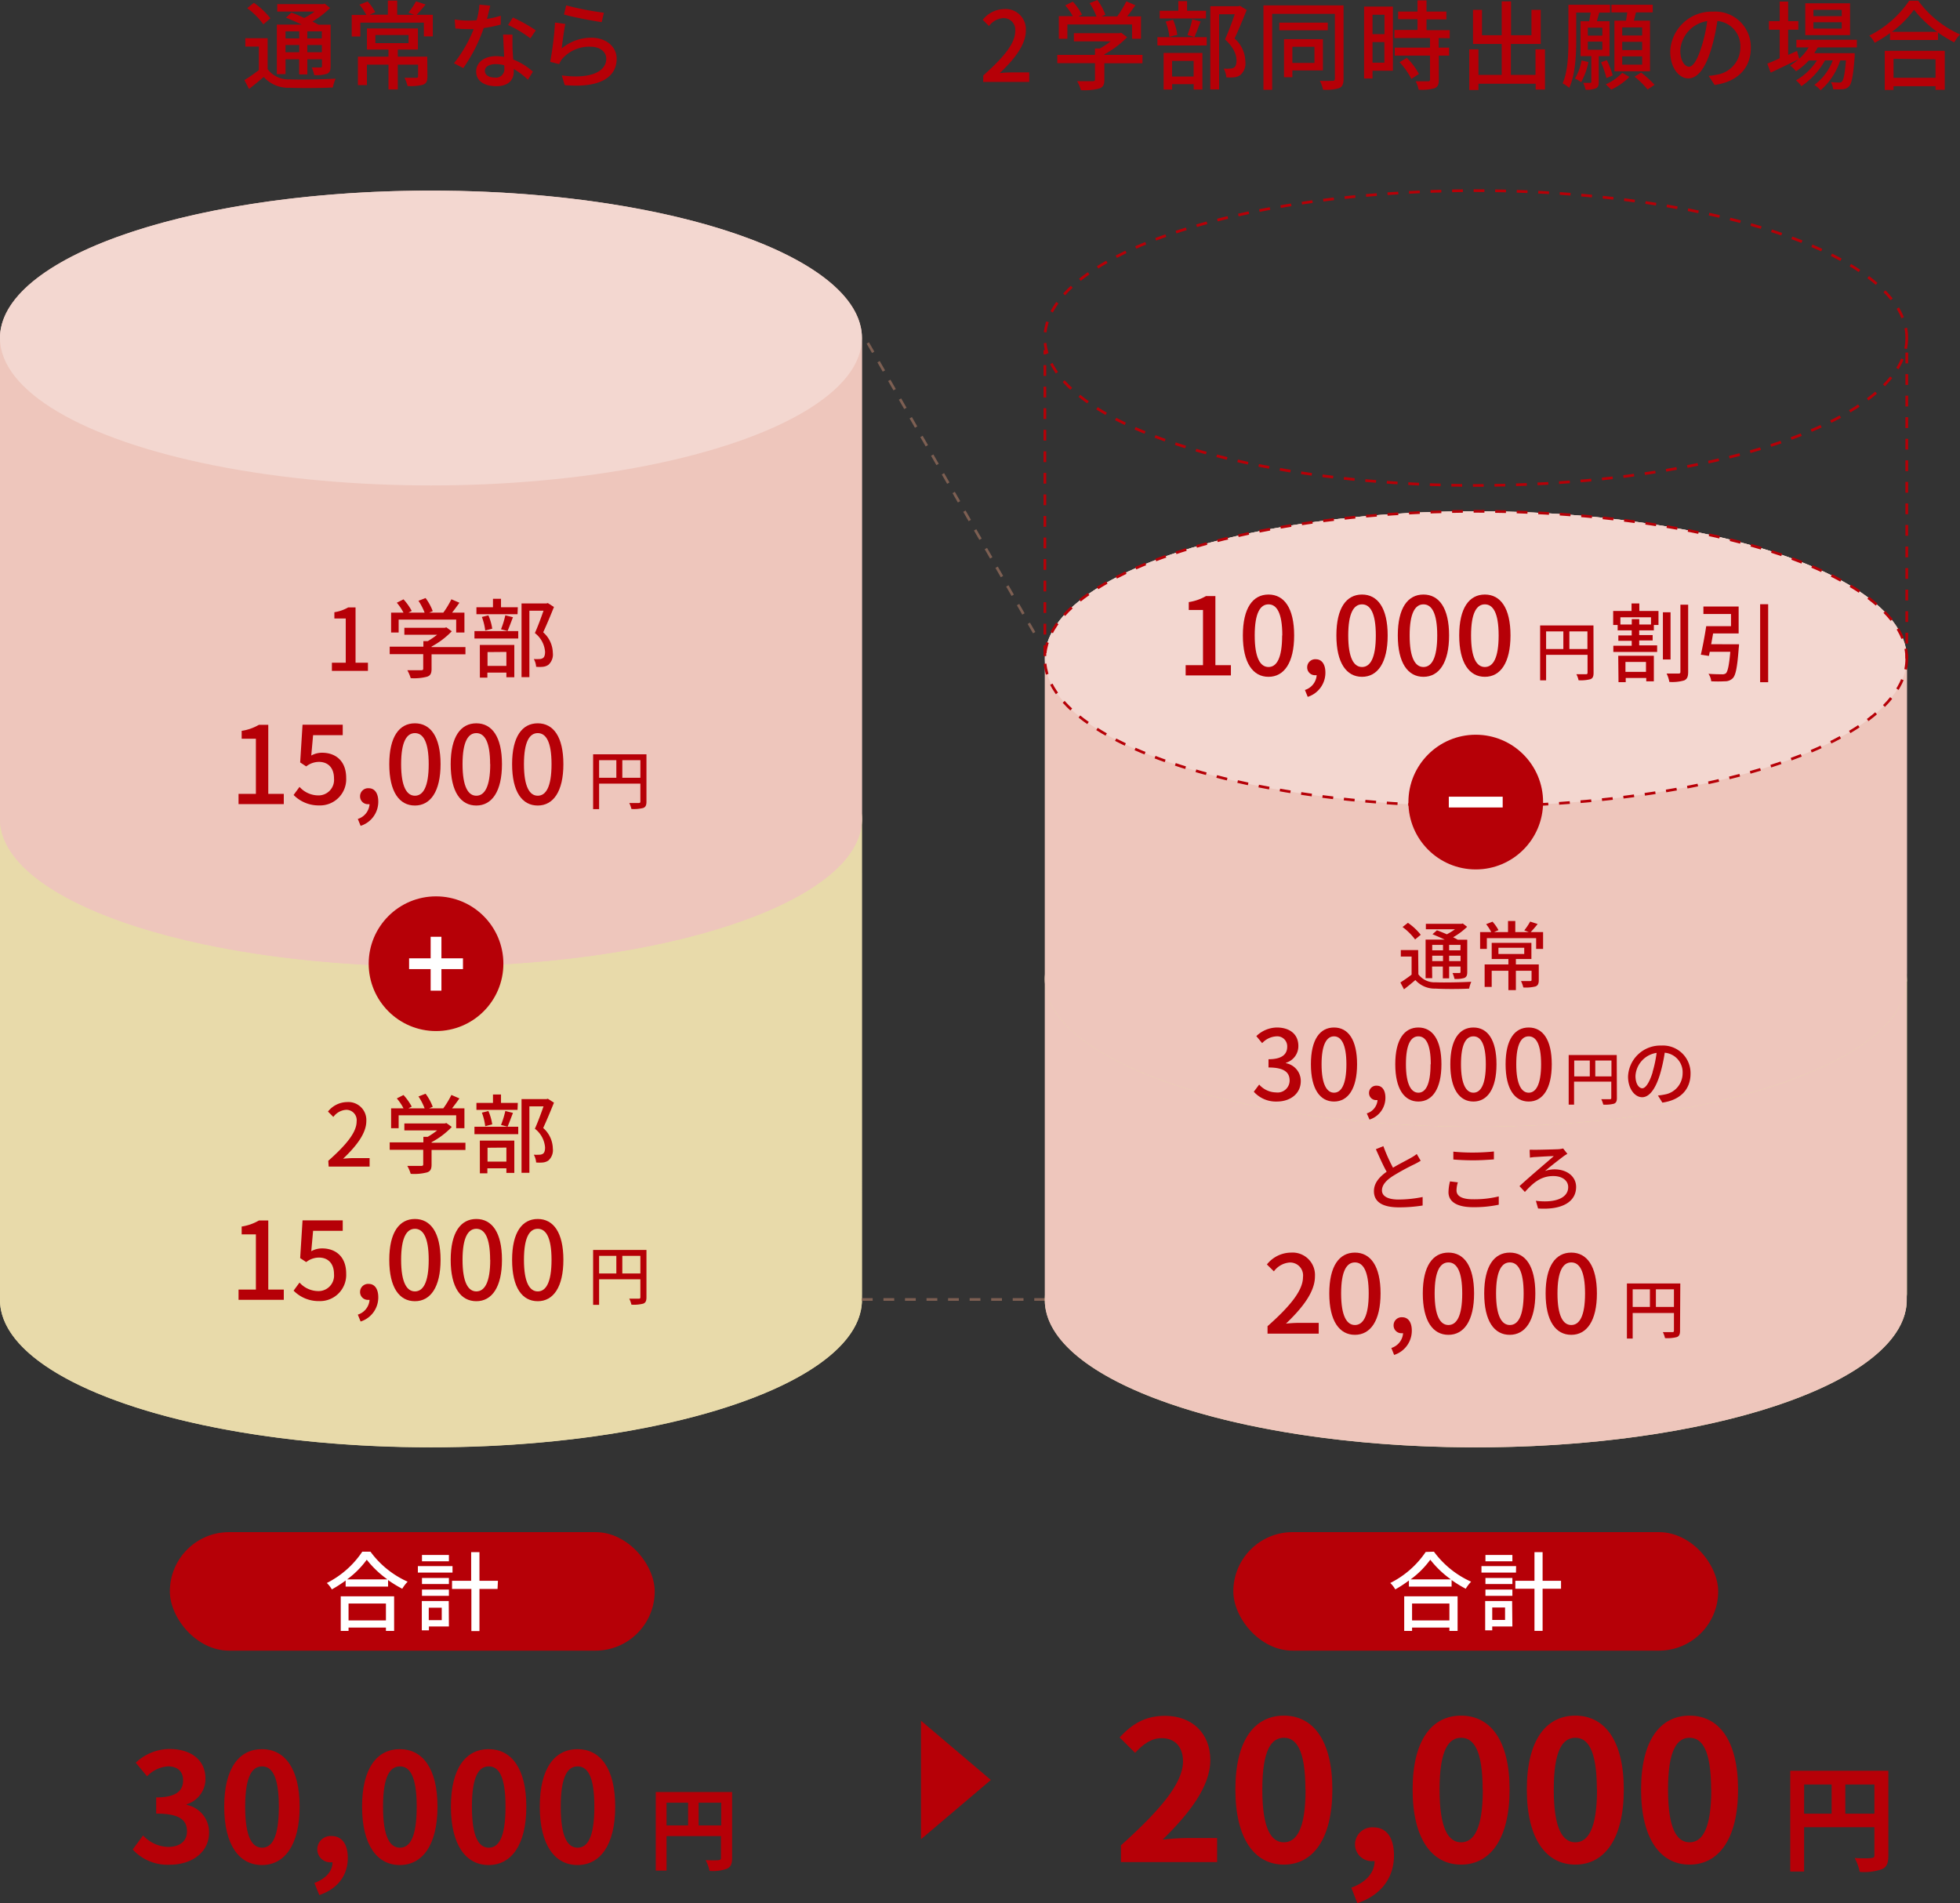 <svg xmlns="http://www.w3.org/2000/svg" viewBox="0 0 363.83 353.24"><rect x="0" y="0" width="363.83" height="353.24" fill="#333333" stroke="none"/><defs><style>.cls-1{isolation:isolate;}.cls-2{fill:#e8daaa;}.cls-3{fill:#eec6bc;}.cls-4{fill:#f3d7d0;}.cls-5{fill:#b60007;}.cls-6,.cls-8,.cls-9{fill:none;stroke-miterlimit:10;}.cls-6{stroke:#fff;stroke-width:2px;}.cls-7{fill:#fff;}.cls-8{stroke:#7d5f52;}.cls-8,.cls-9{stroke-width:0.5px;stroke-dasharray:2 2;}.cls-9{stroke:#b60007;}</style></defs><g id="レイヤー_2" data-name="レイヤー 2"><g id="レイヤー_2-2" data-name="レイヤー 2"><g class="cls-1"><path class="cls-2" d="M160,241.27c0-14.89-34.9-27.09-78.6-27.35C37.22,213.66.78,225.69,0,240.8c0,.16,0,.32,0,.49V152c0-.16,0-.32,0-.49.77-15.11,37.21-27.14,81.39-26.88,43.7.26,78.6,12.46,78.6,27.35Z"/><path class="cls-2" d="M160,152v89.27c0,.16,0,.32,0,.48V152.49C160,152.33,160,152.16,160,152Z"/><ellipse class="cls-2" cx="80" cy="241.28" rx="80" ry="27.36"/><path class="cls-2" d="M0,241.29V152c0,14.89,34.9,27.09,78.61,27.35,44.17.26,80.61-11.77,81.38-26.88v89.26c-.77,15.11-37.21,27.15-81.38,26.88C34.9,268.37,0,256.18,0,241.29Z"/><ellipse class="cls-2" cx="80" cy="152.01" rx="80" ry="27.36"/></g><g class="cls-1"><path class="cls-3" d="M160,152c0-14.89-34.9-27.09-78.6-27.35C37.22,124.39.78,136.42,0,151.53c0,.17,0,.33,0,.49V62.75c0-.17,0-.33,0-.49C.78,47.15,37.22,35.11,81.4,35.38c43.7.26,78.6,12.46,78.6,27.35Z"/><path class="cls-3" d="M160,62.73V152c0,.16,0,.33,0,.49V63.21C160,63.05,160,62.89,160,62.73Z"/><ellipse class="cls-3" cx="80" cy="152.01" rx="80" ry="27.36"/><path class="cls-3" d="M0,152V62.75C0,77.63,34.9,89.83,78.61,90.09c44.17.27,80.61-11.77,81.38-26.88v89.28c-.77,15.11-37.21,27.14-81.38,26.88C34.9,179.11,0,166.91,0,152Z"/><ellipse class="cls-4" cx="80" cy="62.74" rx="80" ry="27.36"/></g><path class="cls-5" d="M49.68,12.84a4.8,4.8,0,0,0,4.11,1.89c2.07.09,6.23,0,8.51-.13a8.3,8.3,0,0,0-.52,1.64c-2.11.11-5.9.13-8,.05a6.16,6.16,0,0,1-4.83-2c-.84.72-1.73,1.46-2.72,2.22l-.86-1.64c.83-.51,1.78-1.17,2.68-1.86V8.64H45.54V7.09h4.14Zm-.79-8.32a13.78,13.78,0,0,0-3-3l1.23-1A14.16,14.16,0,0,1,50.19,3.4ZM53,13.76H51.39V4.56H56c-1-.47-2-.92-2.92-1.28l1-.94c.72.25,1.55.59,2.38,1a13.45,13.45,0,0,0,1.94-1.2H51.46V.77h8.48l.33-.09,1,.8A16.52,16.52,0,0,1,58,4c.42.2.8.4,1.1.58h2.27V12.3c0,.75-.14,1.15-.68,1.4a6.57,6.57,0,0,1-2.36.24,6.32,6.32,0,0,0-.47-1.41c.68,0,1.42,0,1.62,0s.29-.07.29-.27V11H57.05v2.82H55.53V11H53Zm0-7.94V7.13h2.55V5.82Zm2.55,3.87V8.35H53V9.69Zm4.2-3.87H57.05V7.13h2.68Zm0,3.87V8.35H57.05V9.69Z"/><path class="cls-5" d="M80.34,2.75v4H78.68V4.2H66.89V6.77h-1.6v-4H68A13.09,13.09,0,0,0,66.73.86L68.24.27a9.46,9.46,0,0,1,1.42,2l-1.06.46H72V.11h1.73V2.75H76.9l-1.08-.41A13.38,13.38,0,0,0,77.22.25L79,.83a25.08,25.08,0,0,1-1.66,1.92Zm-1,11.46c0,.81-.18,1.26-.79,1.51a9.45,9.45,0,0,1-2.9.25,6.88,6.88,0,0,0-.56-1.53c1,0,1.91,0,2.16,0s.36-.08.36-.29V12H73.84v4.61H72.11V12h-4v3.8H66.44V10.52h5.67V9.2h-4V5.28h9.47V9.2H73.84v1.32h5.47ZM69.68,8h6.16V6.5H69.68Z"/><path class="cls-5" d="M92.94,4.56a23.54,23.54,0,0,1-3.15.64A29.73,29.73,0,0,1,86,12.64l-1.73-.9A24.78,24.78,0,0,0,87.93,5.4c-.43,0-.86,0-1.28,0-.68,0-1.42-.06-2.12-.11L84.4,3.6a12.71,12.71,0,0,0,2.25.22c.6,0,1.21,0,1.82-.07A14.1,14.1,0,0,0,89,.86l2,.2c-.14.61-.36,1.51-.61,2.45a17.6,17.6,0,0,0,2.57-.59Zm2.19,1.87c0,.74,0,1.35,0,2.07s.08,1.56.13,2.54a12.1,12.1,0,0,1,3.66,2.25L98,14.8a13.86,13.86,0,0,0-2.63-2v.47c0,1.51-.92,2.73-3.26,2.73-2.07,0-3.72-.88-3.72-2.73,0-1.68,1.49-2.85,3.71-2.85a10.32,10.32,0,0,1,1.49.13c-.07-1.37-.16-3-.2-4.14ZM93.6,12.12A5.75,5.75,0,0,0,92,11.9c-1.17,0-2,.51-2,1.23s.63,1.26,1.84,1.26a1.55,1.55,0,0,0,1.78-1.66C93.62,12.57,93.62,12.35,93.6,12.12Zm4.85-5a21.52,21.52,0,0,0-4.14-2.48l.9-1.39a28.86,28.86,0,0,1,4.25,2.38Z"/><path class="cls-5" d="M104.26,9A8.55,8.55,0,0,1,109.77,7c2.88,0,4.7,1.78,4.7,3.89,0,3.2-2.7,5.51-9.64,4.91L104.28,14c5.49.72,8.26-.76,8.26-3.11,0-1.3-1.22-2.22-2.92-2.22a6.67,6.67,0,0,0-5.24,2.23,3.27,3.27,0,0,0-.57,1l-1.68-.42a60.26,60.26,0,0,0,.9-7.29l1.91.25C104.71,5.51,104.4,7.89,104.26,9ZM105.1,1a55.26,55.26,0,0,0,7,1.36l-.41,1.75c-1.75-.25-5.64-1-7-1.42Z"/><path class="cls-5" d="M44.28,147.35H47.5V137.11H44.86v-1.46a9,9,0,0,0,3.2-1.12H49.8v12.82h2.88v1.9h-8.4Z"/><path class="cls-5" d="M54.5,147.55l1.1-1.5A4.71,4.71,0,0,0,59,147.63,2.88,2.88,0,0,0,62,144.49c0-2-1.12-3.08-2.8-3.08a3.87,3.87,0,0,0-2.36.84l-1.12-.74.44-7h7.46v1.94H58.12l-.34,3.78a4.15,4.15,0,0,1,2-.52c2.46,0,4.48,1.46,4.48,4.68a4.86,4.86,0,0,1-5,5.1A6.51,6.51,0,0,1,54.5,147.55Z"/><path class="cls-5" d="M66.42,152a3.1,3.1,0,0,0,2.18-2.74.82.82,0,0,1-.22,0,1.44,1.44,0,0,1-1.54-1.48,1.49,1.49,0,0,1,1.6-1.48c1.12,0,1.78.94,1.78,2.48a4.69,4.69,0,0,1-3.28,4.5Z"/><path class="cls-5" d="M72.26,141.83c0-5.1,1.86-7.58,4.76-7.58s4.76,2.5,4.76,7.58-1.88,7.68-4.76,7.68S72.26,147,72.26,141.83Zm7.32,0c0-4.22-1.06-5.76-2.56-5.76s-2.56,1.54-2.56,5.76,1.06,5.86,2.56,5.86S79.58,146.09,79.58,141.83Z"/><path class="cls-5" d="M83.66,141.83c0-5.1,1.86-7.58,4.76-7.58s4.76,2.5,4.76,7.58-1.88,7.68-4.76,7.68S83.66,147,83.66,141.83Zm7.32,0c0-4.22-1.06-5.76-2.56-5.76s-2.56,1.54-2.56,5.76,1.06,5.86,2.56,5.86S91,146.09,91,141.83Z"/><path class="cls-5" d="M95.06,141.83c0-5.1,1.86-7.58,4.76-7.58s4.76,2.5,4.76,7.58-1.88,7.68-4.76,7.68S95.06,147,95.06,141.83Zm7.32,0c0-4.22-1.06-5.76-2.56-5.76s-2.56,1.54-2.56,5.76,1.06,5.86,2.56,5.86S102.38,146.09,102.38,141.83Z"/><path class="cls-5" d="M120,148.79c0,.66-.16,1-.59,1.17a7,7,0,0,1-2.2.19,5,5,0,0,0-.4-1.11c.75,0,1.53,0,1.76,0s.3-.07.3-.29v-3.31h-7.66v4.74H110.1V140H120Zm-8.79-4.43h3.2v-3.27h-3.2Zm7.66,0v-3.27h-3.35v3.27Z"/><path class="cls-5" d="M61.61,123h2.57v-8.2H62.07v-1.17a7.34,7.34,0,0,0,2.56-.89H66V123h2.3v1.52H61.61Z"/><path class="cls-5" d="M86.4,121.44H80.11v2.72c0,.81-.21,1.25-.87,1.45a9.47,9.47,0,0,1-3,.26,7.24,7.24,0,0,0-.63-1.47c1.11,0,2.23,0,2.55,0s.4-.08.4-.3v-2.69H72.34v-1.38h6.25V119h.81a15.8,15.8,0,0,0,1.75-1.19H75.06v-1.29h7.5l.3-.08,1,.73A14.8,14.8,0,0,1,80.11,120v.1H86.4ZM74,117.4H72.6v-3.69h2.3a9.59,9.59,0,0,0-1.24-1.84l1.24-.63a10.61,10.61,0,0,1,1.53,2.15l-.61.32h3a11,11,0,0,0-1.14-2.2L79,111a9.83,9.83,0,0,1,1.33,2.43l-.67.28h2.63a16.71,16.71,0,0,0,1.5-2.48l1.49.64c-.43.62-.91,1.26-1.36,1.84h2.29v3.69H84.68V115H74Z"/><path class="cls-5" d="M96.2,117.13v1.38H88.07v-1.38ZM96.07,114H88.44v-1.29h3.07v-1.57H93v1.57h3.12Zm-7,5.7h6.4v6H94v-.86H90.47v.93H89.08Zm1-2.67a10.61,10.61,0,0,0-.62-2.52l1.21-.3a9.58,9.58,0,0,1,.71,2.48Zm.43,4v2.57H94V121Zm4.72-6.47c-.35.9-.72,1.91-1,2.56L93,116.8a16.31,16.31,0,0,0,.8-2.6Zm7.61-1.9c-.59,1.47-1.33,3.26-2,4.7a5.2,5.2,0,0,1,1.79,3.81,2.56,2.56,0,0,1-.83,2.23,2.15,2.15,0,0,1-1,.36,6.44,6.44,0,0,1-1.27,0,3.37,3.37,0,0,0-.43-1.44,7.53,7.53,0,0,0,1,0,1.24,1.24,0,0,0,.66-.16c.32-.18.43-.63.43-1.19a4.84,4.84,0,0,0-1.89-3.47c.56-1.25,1.17-2.9,1.6-4.15H98.27v12.33H96.81V112h4.64l.24-.07Z"/><path class="cls-5" d="M44.28,239.35H47.5V229.11H44.86v-1.46a9,9,0,0,0,3.2-1.12H49.8v12.82h2.88v1.9h-8.4Z"/><path class="cls-5" d="M54.5,239.55l1.1-1.5A4.71,4.71,0,0,0,59,239.63,2.88,2.88,0,0,0,62,236.49c0-2-1.12-3.08-2.8-3.08a3.87,3.87,0,0,0-2.36.84l-1.12-.74.44-7h7.46v1.94H58.12l-.34,3.78a4.15,4.15,0,0,1,2-.52c2.46,0,4.48,1.46,4.48,4.68a4.86,4.86,0,0,1-5,5.1A6.51,6.51,0,0,1,54.5,239.55Z"/><path class="cls-5" d="M66.42,244a3.1,3.1,0,0,0,2.18-2.74.82.82,0,0,1-.22,0,1.44,1.44,0,0,1-1.54-1.48,1.49,1.49,0,0,1,1.6-1.48c1.12,0,1.78.94,1.78,2.48a4.69,4.69,0,0,1-3.28,4.5Z"/><path class="cls-5" d="M72.26,233.83c0-5.1,1.86-7.58,4.76-7.58s4.76,2.5,4.76,7.58-1.88,7.68-4.76,7.68S72.26,239,72.26,233.83Zm7.32,0c0-4.22-1.06-5.76-2.56-5.76s-2.56,1.54-2.56,5.76,1.06,5.86,2.56,5.86S79.58,238.09,79.58,233.83Z"/><path class="cls-5" d="M83.66,233.83c0-5.1,1.86-7.58,4.76-7.58s4.76,2.5,4.76,7.58-1.88,7.68-4.76,7.68S83.66,239,83.66,233.83Zm7.32,0c0-4.22-1.06-5.76-2.56-5.76s-2.56,1.54-2.56,5.76,1.06,5.86,2.56,5.86S91,238.09,91,233.83Z"/><path class="cls-5" d="M95.06,233.83c0-5.1,1.86-7.58,4.76-7.58s4.76,2.5,4.76,7.58-1.88,7.68-4.76,7.68S95.06,239,95.06,233.83Zm7.32,0c0-4.22-1.06-5.76-2.56-5.76s-2.56,1.54-2.56,5.76,1.06,5.86,2.56,5.86S102.38,238.09,102.38,233.83Z"/><path class="cls-5" d="M120,240.79c0,.66-.16,1-.59,1.17a7,7,0,0,1-2.2.19,5,5,0,0,0-.4-1.11c.75,0,1.53,0,1.76,0s.3-.07.3-.29v-3.31h-7.66v4.74H110.1V232H120Zm-8.79-4.43h3.2v-3.27h-3.2Zm7.66,0v-3.27h-3.35v3.27Z"/><path class="cls-5" d="M60.94,215.45c3.47-3.07,5.26-5.36,5.26-7.3a1.92,1.92,0,0,0-2-2.16,3.19,3.19,0,0,0-2.32,1.32l-1-1a4.62,4.62,0,0,1,3.58-1.76A3.33,3.33,0,0,1,68,208.06c0,2.27-1.81,4.63-4.31,7,.61-.06,1.35-.11,1.92-.11h3v1.57h-7.6Z"/><path class="cls-5" d="M86.4,213.44H80.11v2.72c0,.81-.21,1.25-.87,1.45a9.47,9.47,0,0,1-3,.26,7.24,7.24,0,0,0-.63-1.47c1.11,0,2.23,0,2.55,0s.4-.08.4-.3v-2.69H72.34v-1.38h6.25V211h.81a15.8,15.8,0,0,0,1.75-1.19H75.06v-1.29h7.5l.3-.08,1,.73A14.8,14.8,0,0,1,80.11,212v.1H86.4ZM74,209.4H72.6v-3.69h2.3a9.59,9.59,0,0,0-1.24-1.84l1.24-.63a10.61,10.61,0,0,1,1.53,2.15l-.61.32h3a11,11,0,0,0-1.14-2.2L79,203a9.83,9.83,0,0,1,1.33,2.43l-.67.28h2.63a16.71,16.71,0,0,0,1.5-2.48l1.49.64c-.43.62-.91,1.26-1.36,1.84h2.29v3.69H84.68V207H74Z"/><path class="cls-5" d="M96.2,209.13v1.38H88.07v-1.38ZM96.07,206H88.44v-1.29h3.07v-1.57H93v1.57h3.12Zm-7,5.7h6.4v6H94v-.86H90.47v.93H89.08Zm1-2.67a10.61,10.61,0,0,0-.62-2.52l1.21-.3a9.58,9.58,0,0,1,.71,2.48Zm.43,4v2.57H94V213Zm4.72-6.47c-.35.9-.72,1.91-1,2.56L93,208.8a16.31,16.31,0,0,0,.8-2.6Zm7.61-1.9c-.59,1.47-1.33,3.26-2,4.7a5.2,5.2,0,0,1,1.79,3.81,2.56,2.56,0,0,1-.83,2.23,2.15,2.15,0,0,1-1,.36,6.44,6.44,0,0,1-1.27,0,3.37,3.37,0,0,0-.43-1.44,7.53,7.53,0,0,0,1,0,1.24,1.24,0,0,0,.66-.16c.32-.18.43-.63.43-1.19a4.84,4.84,0,0,0-1.89-3.47c.56-1.25,1.17-2.9,1.6-4.15H98.27v12.33H96.81V204h4.64l.24-.07Z"/><circle class="cls-5" cx="80.94" cy="178.87" r="12.5"/><line class="cls-6" x1="80.94" y1="183.87" x2="80.94" y2="173.87"/><line class="cls-6" x1="85.94" y1="178.87" x2="75.94" y2="178.87"/><rect class="cls-5" x="31.53" y="284.37" width="90" height="22" rx="11"/><path class="cls-5" d="M24.63,343.27l1.93-2.6a6.59,6.59,0,0,0,4.62,2.13c2.1,0,3.53-1,3.53-2.89,0-2-1.21-3.3-5.72-3.3v-3c3.81,0,5-1.31,5-3.16,0-1.63-1-2.58-2.77-2.61a5.93,5.93,0,0,0-3.92,1.85l-2.1-2.52a9.18,9.18,0,0,1,6.22-2.55c4,0,6.72,2,6.72,5.52a4.91,4.91,0,0,1-3.47,4.73V335a5.18,5.18,0,0,1,4.14,5.1c0,3.81-3.33,6-7.28,6A8.76,8.76,0,0,1,24.63,343.27Z"/><path class="cls-5" d="M41.62,335.32c0-7.17,2.8-10.67,7-10.67s7,3.53,7,10.67-2.8,10.84-7,10.84S41.62,342.46,41.62,335.32Zm10.14,0c0-5.79-1.35-7.47-3.11-7.47s-3.14,1.68-3.14,7.47,1.35,7.62,3.14,7.62S51.76,341.15,51.76,335.32Z"/><path class="cls-5" d="M58.36,349.49c2.16-.81,3.36-2.21,3.36-3.84h-.25a2.41,2.41,0,0,1-2.57-2.43,2.47,2.47,0,0,1,2.66-2.44c1.9,0,3,1.51,3,4.06,0,3.28-1.93,5.77-5.29,6.89Z"/><path class="cls-5" d="M67.21,335.32c0-7.17,2.8-10.67,7-10.67s7,3.53,7,10.67-2.8,10.84-7,10.84S67.21,342.46,67.21,335.32Zm10.14,0c0-5.79-1.35-7.47-3.11-7.47s-3.14,1.68-3.14,7.47,1.35,7.62,3.14,7.62S77.35,341.15,77.35,335.32Z"/><path class="cls-5" d="M83.7,335.32c0-7.17,2.8-10.67,7-10.67s7,3.53,7,10.67-2.8,10.84-7,10.84S83.7,342.46,83.7,335.32Zm10.14,0c0-5.79-1.34-7.47-3.11-7.47s-3.13,1.68-3.13,7.47,1.34,7.62,3.13,7.62S93.84,341.15,93.84,335.32Z"/><path class="cls-5" d="M100.2,335.32c0-7.17,2.8-10.67,7-10.67s7,3.53,7,10.67-2.8,10.84-7,10.84S100.2,342.46,100.2,335.32Zm10.13,0c0-5.79-1.34-7.47-3.11-7.47s-3.13,1.68-3.13,7.47,1.34,7.62,3.13,7.62S110.33,341.15,110.33,335.32Z"/><path class="cls-5" d="M135.9,344.86c0,1.09-.24,1.66-1,2a7.68,7.68,0,0,1-3.19.39,7.73,7.73,0,0,0-.72-2c1,.05,2.08.05,2.4,0s.44-.11.44-.39v-4.07H123.73v6.4h-2V332.61H135.9Zm-12.17-6.05h4v-4.22h-4Zm10.15,0v-4.22h-4.2v4.22Z"/><path class="cls-7" d="M68.77,288a17.28,17.28,0,0,0,6.9,5.57,6.9,6.9,0,0,0-1,1.31,21.88,21.88,0,0,1-2.63-1.61v1.21H64.16v-1.13A22.77,22.77,0,0,1,61.6,295a5.28,5.28,0,0,0-.93-1.19A17.2,17.2,0,0,0,67.25,288Zm-5.52,8.28h9.91v6.43H71.64v-.62H64.7v.62H63.25Zm8.66-3.14a18.7,18.7,0,0,1-3.83-3.65,16.55,16.55,0,0,1-3.65,3.65Zm-7.21,4.48v3.14h6.94v-3.14Z"/><path class="cls-7" d="M84,291.88H77.57v-1.2H84Zm-.67,10H79.62v.72H78.3v-5.44h5Zm-5-9h5V294h-5Zm0,2.15h5v1.17h-5Zm5-5.25h-5v-1.17h5Zm-3.74,8.62v2.31H82v-2.31Zm12.77-3.48H89v7.82h-1.5v-7.82H83.91V293.4h3.55v-5.31H89v5.31h3.43Z"/><rect class="cls-5" x="228.94" y="284.37" width="90" height="22" rx="11"/><path class="cls-5" d="M208.08,342.51C215.31,336,219.6,331,219.6,326.93c0-2.7-1.48-4.32-4-4.32-1.94,0-3.56,1.26-4.89,2.73l-2.88-2.87c2.44-2.6,4.82-4,8.45-4,5,0,8.39,3.24,8.39,8.21s-4,10-8.85,14.76c1.33-.15,3.09-.29,4.32-.29h5.79v4.46H208.08Z"/><path class="cls-5" d="M229.32,332.15c0-9.22,3.6-13.72,9-13.72s9,4.54,9,13.72-3.6,13.93-9,13.93S229.32,341.33,229.32,332.15Zm13,0c0-7.45-1.73-9.61-4-9.61s-4,2.16-4,9.61,1.73,9.79,4,9.79S242.35,339.63,242.35,332.15Z"/><path class="cls-5" d="M250.84,350.36c2.78-1,4.32-2.84,4.32-4.93h-.32a3.11,3.11,0,0,1-3.31-3.13,3.18,3.18,0,0,1,3.42-3.13c2.45,0,3.81,1.94,3.81,5.22,0,4.21-2.48,7.41-6.8,8.85Z"/><path class="cls-5" d="M262.22,332.15c0-9.22,3.6-13.72,9-13.72s9,4.54,9,13.72-3.6,13.93-9,13.93S262.22,341.33,262.22,332.15Zm13,0c0-7.45-1.73-9.61-4-9.61s-4,2.16-4,9.61,1.73,9.79,4,9.79S275.25,339.63,275.25,332.15Z"/><path class="cls-5" d="M283.42,332.15c0-9.22,3.6-13.72,9-13.72s9,4.54,9,13.72-3.6,13.93-9,13.93S283.42,341.33,283.42,332.15Zm13,0c0-7.45-1.72-9.61-4-9.61s-4,2.16-4,9.61,1.73,9.79,4,9.79S296.45,339.63,296.45,332.15Z"/><path class="cls-5" d="M304.63,332.15c0-9.22,3.6-13.72,9-13.72s9,4.54,9,13.72-3.6,13.93-9,13.93S304.63,341.33,304.63,332.15Zm13,0c0-7.45-1.73-9.61-4-9.61s-4,2.16-4,9.61,1.73,9.79,4,9.79S317.66,339.63,317.66,332.15Z"/><path class="cls-5" d="M350.53,344.41c0,1.4-.3,2.14-1.21,2.53a10.05,10.05,0,0,1-4.1.49,10.16,10.16,0,0,0-.93-2.57c1.25.07,2.68.07,3.09,0s.56-.12.56-.49v-5.23H334.89v8.23h-2.57V328.66h18.21Zm-15.64-7.78H340v-5.42h-5.1Zm13.05,0v-5.42h-5.4v5.42Z"/><path class="cls-7" d="M266.18,288a17.35,17.35,0,0,0,6.9,5.57,7.36,7.36,0,0,0-1,1.31,23.14,23.14,0,0,1-2.62-1.61v1.21h-7.93v-1.13A21.9,21.9,0,0,1,259,295a5,5,0,0,0-.93-1.19,17.2,17.2,0,0,0,6.58-5.76Zm-5.52,8.28h9.91v6.43h-1.52v-.62h-6.93v.62h-1.46Zm8.66-3.14a18.37,18.37,0,0,1-3.82-3.65,16.77,16.77,0,0,1-3.65,3.65Zm-7.2,4.48v3.14h6.93v-3.14Z"/><path class="cls-7" d="M281.41,291.88H275v-1.2h6.43Zm-.67,10H277v.72h-1.31v-5.44h5Zm-5-9h5V294h-5Zm0,2.15h5v1.17h-5Zm5-5.25h-5v-1.17h5ZM277,298.36v2.31h2.38v-2.31Zm12.77-3.48h-3.42v7.82h-1.51v-7.82h-3.55V293.4h3.55v-5.31h1.51v5.31h3.42Z"/><path class="cls-5" d="M182.53,14c3.9-3.46,5.92-6,5.92-8.21a2.16,2.16,0,0,0-2.25-2.43,3.59,3.59,0,0,0-2.61,1.47l-1.17-1.15a5.2,5.2,0,0,1,4-2,3.75,3.75,0,0,1,4,4c0,2.56-2,5.2-4.84,7.89a20,20,0,0,1,2.16-.13h3.31v1.76h-8.55Z"/><path class="cls-5" d="M212.07,11.74H205V14.8c0,.92-.23,1.4-1,1.64a10.71,10.71,0,0,1-3.35.29,7.93,7.93,0,0,0-.7-1.66c1.24,0,2.5,0,2.86,0s.45-.09.45-.35v-3h-7V10.19h7V9h.92a17.69,17.69,0,0,0,2-1.33h-6.84V6.16h8.43l.34-.09,1.12.83A17.38,17.38,0,0,1,205,10.08v.11h7.08ZM198.13,7.2h-1.58V3h2.59A11.1,11.1,0,0,0,197.74,1l1.4-.7a11.84,11.84,0,0,1,1.71,2.41l-.68.36h3.37A12.32,12.32,0,0,0,202.26.58L203.7,0a11.12,11.12,0,0,1,1.49,2.74l-.75.3h2.95A18.7,18.7,0,0,0,209.08.25l1.68.72c-.49.7-1,1.42-1.54,2.07h2.58V7.2h-1.66V4.54h-12Z"/><path class="cls-5" d="M224,6.9V8.44h-9.15V6.9Zm-.14-3.48h-8.59V2h3.46V.2h1.62V2h3.51ZM216,9.83h7.2v6.79h-1.62v-1h-4v1H216Zm1.08-3a11.48,11.48,0,0,0-.7-2.82l1.37-.35a10.92,10.92,0,0,1,.79,2.8Zm.49,4.47v2.9h4v-2.9ZM222.87,4c-.4,1-.81,2.14-1.16,2.88l-1.29-.38a17.67,17.67,0,0,0,.9-2.92Zm8.55-2.15c-.67,1.66-1.49,3.68-2.25,5.3a5.8,5.8,0,0,1,2,4.28,2.83,2.83,0,0,1-.94,2.5,2.38,2.38,0,0,1-1.17.42,7.26,7.26,0,0,1-1.42,0,4,4,0,0,0-.49-1.62,5.9,5.9,0,0,0,1.15,0,1.33,1.33,0,0,0,.74-.18c.36-.2.49-.7.49-1.33,0-1.08-.51-2.4-2.13-3.91.63-1.4,1.32-3.26,1.8-4.66h-2.9V16.6h-1.63V1.15h5.22l.27-.07Z"/><path class="cls-5" d="M249.4,14.62c0,1-.21,1.46-.81,1.73a7.9,7.9,0,0,1-3,.3A6,6,0,0,0,245,15c1,.05,2.07,0,2.38,0s.41-.12.41-.43v-12H236.15v14.1h-1.62V1H249.4Zm-2.93-9h-9V4.2h9Zm-6.57,7.45v1.26h-1.55V7.27h7.22v5.8Zm0-4.39v3H244v-3Z"/><path class="cls-5" d="M258.56,13.13h-3.78v1.44h-1.57V1.22h5.35ZM254.78,2.74v3.6H257V2.74Zm2.2,8.89V7.81h-2.2v3.82Zm10.08-4.57V8.84H269v1.48h-1.91V14.8c0,.88-.2,1.33-.81,1.58a8.54,8.54,0,0,1-2.94.27,5.82,5.82,0,0,0-.55-1.56c1,0,2,0,2.28,0s.38-.08.38-.33V10.32h-6.55V8.84h6.55V7.06h-6.61V5.56h4.29v-2h-3.6V2.14h3.6V.07h1.67V2.14h3.69V3.6h-3.69v2h4.31v1.5Zm-5.92,3.67a12.59,12.59,0,0,1,2.25,3l-1.41.92a13.08,13.08,0,0,0-2.18-3.1Z"/><path class="cls-5" d="M286.79,9.16v7.46h-1.73V15.54H274.44v1.17h-1.7V9.16h1.7V13.9h4.32V8.16h-5.33V1.82h1.67V6.54h3.66V.25h1.73V6.54h3.79V1.82H286V8.16h-5.54V13.9h4.57V9.16Z"/><path class="cls-5" d="M296.77,10.42V15.2c0,.64-.1,1-.55,1.2a4.1,4.1,0,0,1-1.89.25,5.82,5.82,0,0,0-.45-1.27h1.27c.18,0,.24-.06.24-.22V10.42h-2V3.94H295c.09-.5.2-1.1.27-1.6h-2.68V7.56c0,2.61-.17,6.34-1.3,8.75a5.12,5.12,0,0,0-1.23-.83c1-2.26,1.08-5.49,1.08-7.92V.88h7.73V2.34h-2c-.16.56-.31,1.12-.45,1.6h2.36v6.48Zm-1.92,1.09a12.45,12.45,0,0,1-1.35,3.74,5.79,5.79,0,0,0-1.14-.67,9.63,9.63,0,0,0,1.21-3.36Zm-.11-4.9h2.7V5.13h-2.7Zm0,2.63h2.7V7.72h-2.7Zm3.46,5.25a19.1,19.1,0,0,0-1-2.93l1.08-.4A19,19,0,0,1,299.37,14Zm4.26-.21a12.4,12.4,0,0,1-3.38,2.37c-.25-.28-.72-.75-1-1a9.75,9.75,0,0,0,3.06-2.14Zm-.63-10.45c.08-.48.17-1,.24-1.53h-2.94V.88h7.66V2.3h-3.1c-.15.53-.27,1.05-.4,1.53h3v9.4h-6.61V3.83Zm3,1.25h-3.7V6.59h3.7Zm0,2.68h-3.7V9.29h3.7Zm0,2.7h-3.7V12h3.7Zm-.2,3a19.58,19.58,0,0,1,2.5,2.28l-1.28.87a17.25,17.25,0,0,0-2.43-2.38Z"/><path class="cls-5" d="M317.17,14.08a12.9,12.9,0,0,0,1.58-.23,5.13,5.13,0,0,0,4.31-5,4.69,4.69,0,0,0-4.27-4.95,37.27,37.27,0,0,1-1.08,5c-1.06,3.62-2.52,5.65-4.3,5.65s-3.37-2-3.37-5A7.7,7.7,0,0,1,318,2.16a6.59,6.59,0,0,1,7,6.72c0,3.71-2.38,6.28-6.72,6.89Zm-1.26-5.6a28.22,28.22,0,0,0,1-4.57,5.89,5.89,0,0,0-5,5.47c0,2,.9,3,1.62,3S315.08,11.2,315.91,8.48Z"/><path class="cls-5" d="M337.42,8.8c-.2.36-.41.72-.65,1.07h7.51s0,.43,0,.65c-.28,3.6-.55,5-1.06,5.52a1.66,1.66,0,0,1-1.17.52,12.75,12.75,0,0,1-1.76,0,3.53,3.53,0,0,0-.42-1.31c.63.05,1.23.07,1.5.07a.67.67,0,0,0,.56-.2c.28-.32.52-1.36.73-3.9h-1.06a12.61,12.61,0,0,1-3.65,5.54,5.1,5.1,0,0,0-1.16-1,10,10,0,0,0,3.42-4.55h-1.44A13.89,13.89,0,0,1,334.38,16a4.2,4.2,0,0,0-1-1.08,11.38,11.38,0,0,0,3.89-3.69h-1.51a12.41,12.41,0,0,1-2.36,2,8,8,0,0,0-1.1-1.08A10.55,10.55,0,0,0,333.84,11c-1.77.88-3.66,1.78-5.15,2.48l-.63-1.67c.63-.25,1.44-.58,2.3-1V5.51h-2V3.92h2V.29h1.57V3.92h1.89V5.51h-1.89v4.68c.54-.23,1.1-.49,1.65-.74l.4,1.46a9.07,9.07,0,0,0,1.75-2.11h-2.27V7.38h11.22V8.8Zm6-2.28h-8.31V.61h8.31Zm-1.54-4.7h-5.26V3h5.26Zm0,2.3h-5.26V5.31h5.26Z"/><path class="cls-5" d="M356.07.13a19.48,19.48,0,0,0,7.76,6.26,7.91,7.91,0,0,0-1.08,1.48,28.85,28.85,0,0,1-3-1.82V7.42h-8.91V6.14A23.43,23.43,0,0,1,348,7.94a5.73,5.73,0,0,0-1-1.33,19.53,19.53,0,0,0,7.4-6.48Zm-6.21,9.3H361v7.24h-1.71V16h-7.8v.7h-1.63Zm9.74-3.52a21.06,21.06,0,0,1-4.31-4.11,18.7,18.7,0,0,1-4.1,4.11Zm-8.11,5v3.53h7.8V11Z"/><polygon class="cls-5" points="170.96 319.37 183.93 330.37 170.96 341.37 170.96 319.37"/><line class="cls-8" x1="161.09" y1="63.66" x2="192.47" y2="118.29"/><line class="cls-8" x1="159.99" y1="241.19" x2="194.91" y2="241.19"/><g class="cls-1"><path class="cls-2" d="M354,241.27c0-14.89-34.91-27.09-78.61-27.35-44.17-.26-80.61,11.77-81.38,26.88,0,.16,0,.32,0,.49V181.77c0-.16,0-.32,0-.48.77-15.11,37.21-27.15,81.38-26.88,43.7.26,78.61,12.45,78.61,27.34Z"/><path class="cls-2" d="M354,181.75v59.52c0,.16,0,.32,0,.48V182.24C353.94,182.08,354,181.92,354,181.75Z"/><path class="cls-3" d="M354,181.75c0-14.89-34.91-27.08-78.61-27.34-44.17-.27-80.61,11.77-81.38,26.88,0,.16,0,.32,0,.48V122.26c0-.16,0-.33,0-.49.77-15.11,37.21-27.14,81.38-26.88C319,95.15,354,107.35,354,122.24Z"/><path class="cls-3" d="M354,122.24v59.51c0,.17,0,.33,0,.49V122.73C353.94,122.56,354,122.4,354,122.24Z"/><ellipse class="cls-2" cx="273.95" cy="241.28" rx="80" ry="27.36"/><path class="cls-3" d="M193.94,241.29V181.77c0,14.89,34.91,27.09,78.61,27.35,44.18.26,80.61-11.77,81.38-26.88v59.51c-.77,15.11-37.2,27.15-81.38,26.88C228.85,268.37,193.94,256.18,193.94,241.29Z"/><ellipse class="cls-3" cx="273.95" cy="181.76" rx="80" ry="27.36"/><ellipse class="cls-2" cx="273.95" cy="181.76" rx="80" ry="27.36"/><path class="cls-3" d="M193.94,181.77V122.26c0,14.89,34.91,27.09,78.61,27.35,44.18.26,80.61-11.77,81.38-26.88v59.51c-.77,15.11-37.2,27.14-81.38,26.88C228.85,208.86,193.94,196.66,193.94,181.77Z"/><ellipse class="cls-3" cx="273.95" cy="122.25" rx="80" ry="27.36"/></g><g class="cls-1"><ellipse class="cls-4" cx="273.95" cy="122.25" rx="80" ry="27.36"/></g><path class="cls-5" d="M232.74,202.63l1-1.33a4.27,4.27,0,0,0,3.13,1.46,2.23,2.23,0,0,0,2.52-2.2c0-1.48-.94-2.43-3.92-2.43V196.6c2.61,0,3.47-1,3.47-2.32a1.85,1.85,0,0,0-2-1.93,3.89,3.89,0,0,0-2.65,1.26l-1.08-1.3a5.61,5.61,0,0,1,3.8-1.6c2.37,0,4,1.22,4,3.42a3.21,3.21,0,0,1-2.29,3.12v.09a3.35,3.35,0,0,1,2.74,3.31c0,2.39-2,3.8-4.43,3.8A5.49,5.49,0,0,1,232.74,202.63Z"/><path class="cls-5" d="M243.34,197.53c0-4.59,1.67-6.82,4.29-6.82s4.28,2.25,4.28,6.82-1.69,6.92-4.28,6.92S243.34,202.14,243.34,197.53Zm6.59,0c0-3.79-1-5.18-2.3-5.18s-2.31,1.39-2.31,5.18,1,5.28,2.31,5.28S249.93,201.37,249.93,197.53Z"/><path class="cls-5" d="M253.71,206.65a2.81,2.81,0,0,0,2-2.47.68.68,0,0,1-.2,0,1.3,1.3,0,0,1-1.38-1.34,1.34,1.34,0,0,1,1.44-1.33c1,0,1.6.85,1.6,2.23a4.24,4.24,0,0,1-2.95,4.06Z"/><path class="cls-5" d="M259,197.53c0-4.59,1.68-6.82,4.29-6.82s4.28,2.25,4.28,6.82-1.69,6.92-4.28,6.92S259,202.14,259,197.53Zm6.59,0c0-3.79-.95-5.18-2.3-5.18s-2.31,1.39-2.31,5.18,1,5.28,2.31,5.28S265.55,201.37,265.55,197.53Z"/><path class="cls-5" d="M269.22,197.53c0-4.59,1.68-6.82,4.29-6.82s4.28,2.25,4.28,6.82-1.69,6.92-4.28,6.92S269.22,202.14,269.22,197.53Zm6.59,0c0-3.79-.95-5.18-2.3-5.18s-2.31,1.39-2.31,5.18,1,5.28,2.31,5.28S275.81,201.37,275.81,197.53Z"/><path class="cls-5" d="M279.48,197.53c0-4.59,1.68-6.82,4.29-6.82s4.28,2.25,4.28,6.82-1.69,6.92-4.28,6.92S279.48,202.14,279.48,197.53Zm6.59,0c0-3.79-.95-5.18-2.3-5.18s-2.31,1.39-2.31,5.18,1,5.28,2.31,5.28S286.07,201.37,286.07,197.53Z"/><path class="cls-5" d="M300.14,203.79c0,.6-.14.89-.53,1.06a6.35,6.35,0,0,1-2,.17,4.5,4.5,0,0,0-.37-1c.68,0,1.38,0,1.59,0s.27-.06.27-.26v-3h-6.91v4.27h-1v-9.21h8.92Zm-7.92-4h2.89v-2.95h-2.89Zm6.91,0v-2.95h-3v2.95Z"/><path class="cls-5" d="M307.76,203.33a10.25,10.25,0,0,0,1.23-.18,4,4,0,0,0,3.35-3.91,3.64,3.64,0,0,0-3.32-3.85,29.53,29.53,0,0,1-.84,3.87c-.83,2.81-2,4.39-3.35,4.39s-2.62-1.54-2.62-3.85a6,6,0,0,1,6.18-5.74,5.12,5.12,0,0,1,5.42,5.22c0,2.89-1.85,4.89-5.23,5.37Zm-1-4.35a22,22,0,0,0,.75-3.56,4.59,4.59,0,0,0-3.92,4.26c0,1.58.7,2.31,1.26,2.31S306.13,201.09,306.78,199Z"/><path class="cls-5" d="M235.29,246.15c4.34-3.84,6.58-6.7,6.58-9.12a2.4,2.4,0,0,0-2.5-2.7,4,4,0,0,0-2.9,1.64l-1.3-1.28a5.78,5.78,0,0,1,4.48-2.2,4.16,4.16,0,0,1,4.44,4.42c0,2.84-2.26,5.78-5.38,8.76.76-.08,1.68-.14,2.4-.14h3.68v2h-9.5Z"/><path class="cls-5" d="M246.75,240.07c0-5.1,1.86-7.58,4.76-7.58s4.76,2.5,4.76,7.58-1.88,7.68-4.76,7.68S246.75,245.19,246.75,240.07Zm7.32,0c0-4.22-1.06-5.76-2.56-5.76s-2.56,1.54-2.56,5.76,1.06,5.86,2.56,5.86S254.07,244.33,254.07,240.07Z"/><path class="cls-5" d="M258.27,250.19a3.1,3.1,0,0,0,2.18-2.74.82.82,0,0,1-.22,0,1.44,1.44,0,0,1-1.54-1.48,1.49,1.49,0,0,1,1.6-1.48c1.12,0,1.78.94,1.78,2.48a4.71,4.71,0,0,1-3.28,4.51Z"/><path class="cls-5" d="M264.11,240.07c0-5.1,1.86-7.58,4.76-7.58s4.76,2.5,4.76,7.58-1.88,7.68-4.76,7.68S264.11,245.19,264.11,240.07Zm7.32,0c0-4.22-1.06-5.76-2.56-5.76s-2.56,1.54-2.56,5.76,1.06,5.86,2.56,5.86S271.43,244.33,271.43,240.07Z"/><path class="cls-5" d="M275.51,240.07c0-5.1,1.86-7.58,4.76-7.58S285,235,285,240.07s-1.88,7.68-4.76,7.68S275.51,245.19,275.51,240.07Zm7.32,0c0-4.22-1.06-5.76-2.56-5.76s-2.56,1.54-2.56,5.76,1.06,5.86,2.56,5.86S282.83,244.33,282.83,240.07Z"/><path class="cls-5" d="M286.91,240.07c0-5.1,1.86-7.58,4.76-7.58s4.76,2.5,4.76,7.58-1.88,7.68-4.76,7.68S286.91,245.19,286.91,240.07Zm7.32,0c0-4.22-1.06-5.76-2.56-5.76s-2.56,1.54-2.56,5.76,1.06,5.86,2.56,5.86S294.23,244.33,294.23,240.07Z"/><path class="cls-5" d="M311.86,247c0,.66-.16,1-.59,1.17a7,7,0,0,1-2.2.19,4.5,4.5,0,0,0-.4-1.11c.75,0,1.53,0,1.76,0s.3-.07.3-.29V243.7h-7.66v4.74H302V238.22h9.91Zm-8.79-4.43h3.2v-3.27h-3.2Zm7.66,0v-3.27h-3.35v3.27Z"/><path class="cls-5" d="M263.29,180.84a3.74,3.74,0,0,0,3.2,1.48c1.61.07,4.85,0,6.62-.1a6.31,6.31,0,0,0-.4,1.27c-1.64.09-4.6.1-6.22,0a4.81,4.81,0,0,1-3.76-1.59c-.65.56-1.34,1.13-2.11,1.72l-.67-1.27c.64-.4,1.38-.91,2.08-1.45v-3.36h-2v-1.2h3.22Zm-.61-6.47a11.08,11.08,0,0,0-2.33-2.31l1-.78a10.92,10.92,0,0,1,2.38,2.22Zm3.18,7.19h-1.23V174.4h3.55c-.74-.36-1.57-.71-2.27-1l.82-.73c.56.19,1.2.46,1.85.74a11.59,11.59,0,0,0,1.51-.94h-5.41v-1h6.6l.25-.07.81.62a12.86,12.86,0,0,1-2.6,1.94c.32.16.62.31.85.45h1.77v6c0,.59-.11.9-.53,1.1a5.2,5.2,0,0,1-1.84.18,5.16,5.16,0,0,0-.36-1.09c.53,0,1.1,0,1.26,0s.22-.06.22-.21v-1H269v2.2h-1.17v-2.2h-2Zm0-6.18v1h2v-1Zm2,3v-1h-2v1Zm3.26-3H269v1h2.09Zm0,3v-1H269v1Z"/><path class="cls-5" d="M286.44,173v3.12h-1.29v-2H276v2h-1.25V173h2.07a9.36,9.36,0,0,0-.95-1.47l1.18-.46a7.83,7.83,0,0,1,1.11,1.57l-.83.36h2.6v-2.06h1.35V173h2.51l-.84-.32a11,11,0,0,0,1.09-1.63l1.39.45a19.59,19.59,0,0,1-1.29,1.5Zm-.8,8.91c0,.63-.14,1-.61,1.18a7.38,7.38,0,0,1-2.26.19,5.49,5.49,0,0,0-.43-1.19c.74,0,1.48,0,1.68,0s.28-.06.28-.22v-1.69h-2.91v3.59H280v-3.59h-3.1v3h-1.31V179H280v-1H276.9V175h7.37V178h-2.88v1h4.25Zm-7.49-4.85h4.79v-1.15h-4.79Z"/><path class="cls-5" d="M263.72,215.44a11.77,11.77,0,0,1-1.19.66,43.58,43.58,0,0,0-4,2.19c-1.22.8-2,1.65-2,2.66s1,1.69,3.08,1.69a22.89,22.89,0,0,0,4.47-.47v1.58a27.89,27.89,0,0,1-4.4.34c-2.66,0-4.64-.77-4.64-3,0-1.47.94-2.6,2.36-3.61-.65-1.15-1.33-2.7-2-4.18l1.39-.57a30.82,30.82,0,0,0,1.79,4c1.22-.73,2.59-1.4,3.29-1.81a7.77,7.77,0,0,0,1.12-.73Z"/><path class="cls-5" d="M270.62,219.45a5,5,0,0,0-.25,1.5c0,1,.93,1.64,3.05,1.64a19.17,19.17,0,0,0,4.79-.53v1.54a21.9,21.9,0,0,1-4.75.46c-3,0-4.58-1-4.58-2.79a8.78,8.78,0,0,1,.28-2Zm-.84-5.7a35.25,35.25,0,0,0,3.69.17c1.35,0,2.83-.09,3.84-.2v1.47c-.94.07-2.53.17-3.82.17s-2.61-.06-3.71-.15Z"/><path class="cls-5" d="M284.87,213.41c.71,0,3.54-.07,4.44-.11a5.2,5.2,0,0,0,.85-.14l.79,1a7.24,7.24,0,0,0-.67.42c-.94.71-2.44,1.87-3.48,2.76a5.43,5.43,0,0,1,1.77-.3c2.32,0,4,1.34,4,3.26,0,2.69-2.48,4.31-7.06,4l-.41-1.43c3.63.46,6-.53,6-2.53,0-1.21-1.08-2.06-2.77-2.06-2.45,0-3.88,1.45-5.27,2.95l-1-1.08c1.82-1.69,5.22-4.55,6.37-5.57-.81,0-2.77.13-3.43.17-.34,0-.73.07-1,.11l-.06-1.44C284.11,213.38,284.45,213.41,284.87,213.41Z"/><path class="cls-5" d="M220.09,123.46h3.22V113.21h-2.64v-1.46a9,9,0,0,0,3.2-1.12h1.74v12.83h2.88v1.9h-8.4Z"/><path class="cls-5" d="M230.71,117.94c0-5.11,1.86-7.59,4.76-7.59s4.76,2.5,4.76,7.59-1.88,7.68-4.76,7.68S230.71,123.06,230.71,117.94Zm7.32,0c0-4.23-1.06-5.77-2.56-5.77s-2.56,1.54-2.56,5.77,1.06,5.86,2.56,5.86S238,122.2,238,117.94Z"/><path class="cls-5" d="M242.23,128.06a3.1,3.1,0,0,0,2.18-2.74.82.82,0,0,1-.22,0,1.44,1.44,0,0,1-1.54-1.48,1.49,1.49,0,0,1,1.6-1.48c1.12,0,1.78.94,1.78,2.48a4.69,4.69,0,0,1-3.28,4.5Z"/><path class="cls-5" d="M248.07,117.94c0-5.11,1.86-7.59,4.76-7.59s4.76,2.5,4.76,7.59-1.88,7.68-4.76,7.68S248.07,123.06,248.07,117.94Zm7.32,0c0-4.23-1.06-5.77-2.56-5.77s-2.56,1.54-2.56,5.77,1.06,5.86,2.56,5.86S255.39,122.2,255.39,117.94Z"/><path class="cls-5" d="M259.47,117.94c0-5.11,1.86-7.59,4.76-7.59s4.76,2.5,4.76,7.59-1.88,7.68-4.76,7.68S259.47,123.06,259.47,117.94Zm7.32,0c0-4.23-1.06-5.77-2.56-5.77s-2.56,1.54-2.56,5.77,1.06,5.86,2.56,5.86S266.79,122.2,266.79,117.94Z"/><path class="cls-5" d="M270.87,117.94c0-5.11,1.86-7.59,4.76-7.59s4.76,2.5,4.76,7.59-1.88,7.68-4.76,7.68S270.87,123.06,270.87,117.94Zm7.32,0c0-4.23-1.06-5.77-2.56-5.77s-2.56,1.54-2.56,5.77,1.06,5.86,2.56,5.86S278.19,122.2,278.19,117.94Z"/><path class="cls-5" d="M295.81,124.89c0,.66-.15,1-.58,1.17a7,7,0,0,1-2.2.2,4.61,4.61,0,0,0-.41-1.12c.76,0,1.54,0,1.77,0s.3-.08.3-.29v-3.31H287v4.73h-1.11V116.09h9.9ZM287,120.46h3.2v-3.27H287Zm7.67,0v-3.27h-3.35v3.27Z"/><path class="cls-5" d="M304.31,113.4h3.55V116H307v1h-2.72v.87h2.5v1h-2.5v.91h3.33V121h-8.13v-1.15h3.41v-.91h-2.48v-1h2.48V117h-2.61v-1h-.83V113.4h3.41V112h1.44Zm-3.92,8.31H307v4.75h-1.41v-.62h-3.81v.77h-1.34Zm6.08-7.14h-5.68v1.34h2.11v-1h1.39v1h2.18Zm-4.74,8.29v1.84h3.81v-1.84Zm8.37-.46h-1.42v-8.76h1.42Zm3.27-10.17v12.44c0,.93-.18,1.36-.74,1.62a7.88,7.88,0,0,1-2.75.28,6.31,6.31,0,0,0-.51-1.56c1,0,1.9,0,2.21,0s.35-.1.35-.37V112.23Z"/><path class="cls-5" d="M322.81,119.58s0,.46-.05.66c-.27,3.61-.56,5.09-1.12,5.65a2,2,0,0,1-1.47.56,24.07,24.07,0,0,1-2.52,0,3,3,0,0,0-.51-1.39c1,.08,2.06.09,2.5.09a1.12,1.12,0,0,0,.72-.17c.35-.31.61-1.49.83-4h-3.81l-.16.76-1.5-.22c.33-1.39.75-3.62,1-5.3h4.6v-2.26H316.2v-1.39h6.54v5H318c-.11.66-.24,1.35-.36,2Zm5.41-7.43v14.47h-1.49V112.15Z"/><line class="cls-9" x1="193.96" y1="121.77" x2="193.96" y2="64.97"/><line class="cls-9" x1="353.95" y1="65.44" x2="353.95" y2="122.24"/><ellipse class="cls-9" cx="273.95" cy="62.74" rx="80" ry="27.36"/><ellipse class="cls-9" cx="273.95" cy="122.26" rx="80" ry="27.36"/><circle class="cls-5" cx="273.94" cy="148.87" r="12.5"/><line class="cls-6" x1="278.94" y1="148.87" x2="268.94" y2="148.87"/></g></g></svg>